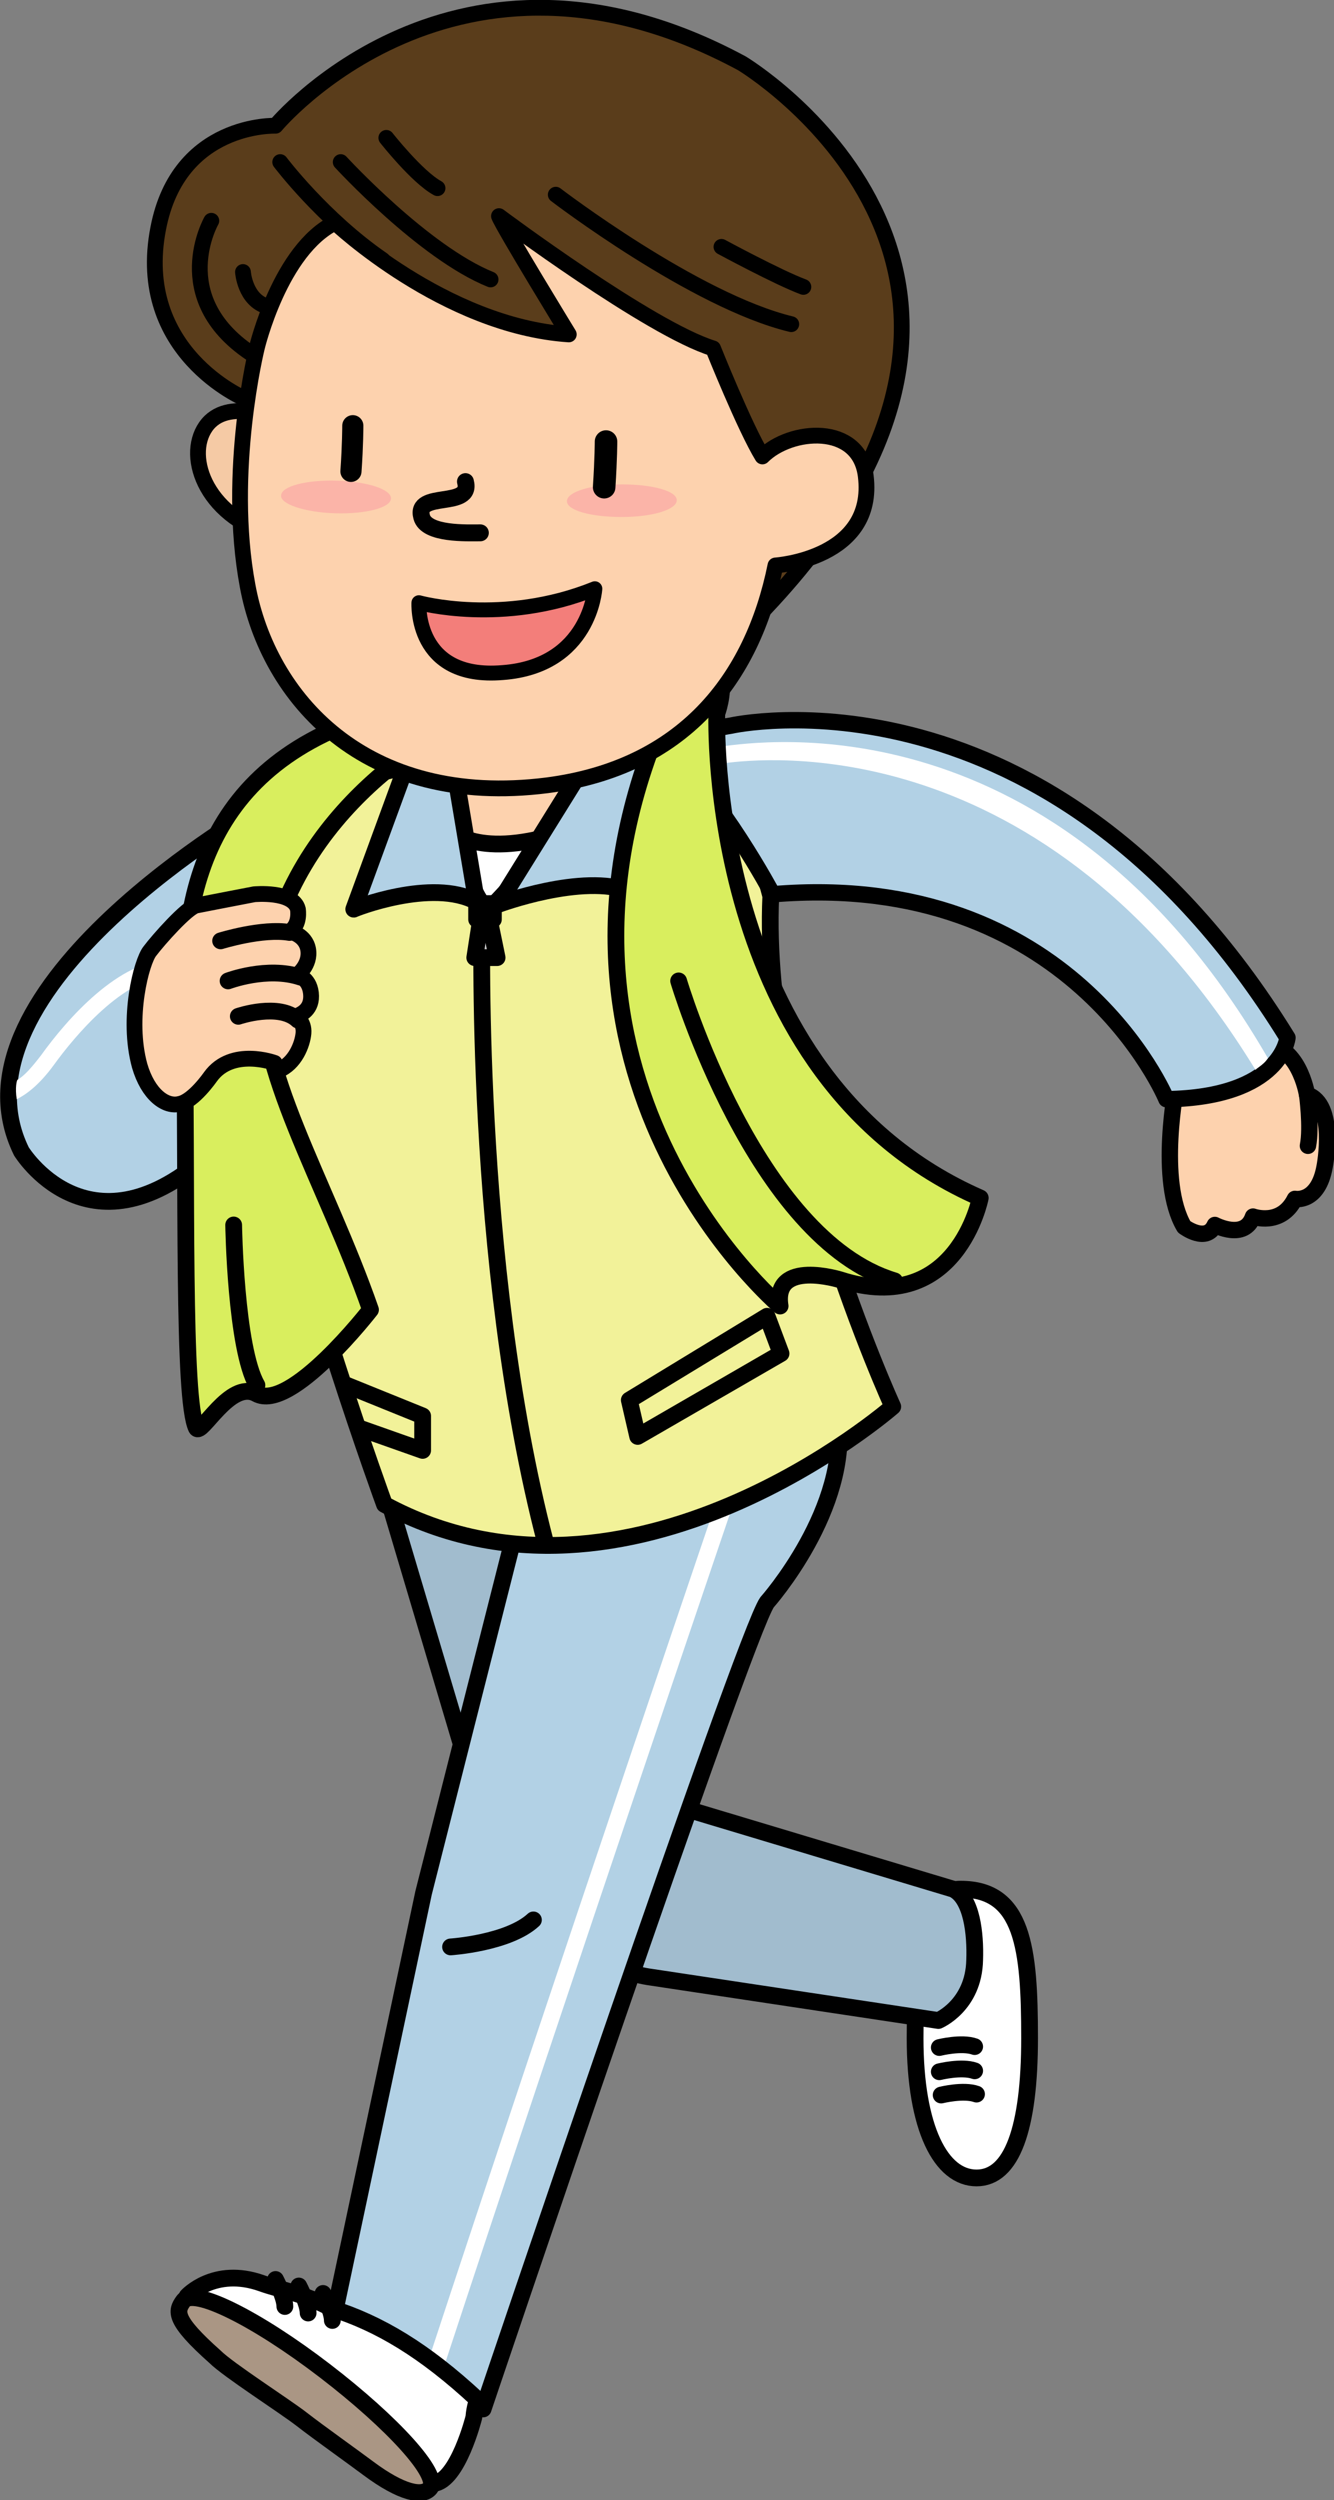 <?xml version="1.0" encoding="UTF-8"?>
<!DOCTYPE svg PUBLIC "-//W3C//DTD SVG 1.1//EN" "http://www.w3.org/Graphics/SVG/1.1/DTD/svg11.dtd">
<svg version="1.1" xmlns="http://www.w3.org/2000/svg" xmlns:xlink="http://www.w3.org/1999/xlink" x="0" y="0" width="511.581" height="958.188" viewBox="0, 0, 511.581, 958.188">
  <rect x="0" y="0" width="511.581" height="958.188" fill="#808080" stroke="none"/>
  <g id="Layer_1">
    <g>
      <g>
        <g>
          <path d="M451.248,415.548 C451.248,415.548 443.751,452.676 454.104,470.169 C454.104,470.169 462.672,476.595 465.885,469.455 C465.885,469.455 477.309,475.524 480.522,466.242 C480.522,466.242 491.232,470.169 496.587,459.459 C496.587,459.459 505.512,461.244 508.011,446.964 C508.011,446.964 512.652,423.045 501.228,419.475 C501.228,419.475 498.015,399.126 483.378,400.197 L451.248,415.548 z" fill="#FDD2AE"/>
          <path d="M451.248,415.548 C451.248,415.548 443.751,452.676 454.104,470.169 C454.104,470.169 462.672,476.595 465.885,469.455 C465.885,469.455 477.309,475.524 480.522,466.242 C480.522,466.242 491.232,470.169 496.587,459.459 C496.587,459.459 505.512,461.244 508.011,446.964 C508.011,446.964 512.652,423.045 501.228,419.475 C501.228,419.475 498.015,399.126 483.378,400.197 L451.248,415.548 z" fill-opacity="0" stroke="#000000" stroke-width="6.284" stroke-linecap="round" stroke-linejoin="round" stroke-miterlimit="10"/>
        </g>
        <g>
          <path d="M394.842,781.116 C394.842,815.745 388.059,834.666 374.493,834.666 C360.927,834.666 350.931,815.745 350.931,781.116 C350.931,746.487 354.858,723.639 368.424,723.996 C392.343,723.996 394.842,746.487 394.842,781.116 z" fill="#FFFFFF"/>
          <path d="M394.842,781.116 C394.842,815.745 388.059,834.666 374.493,834.666 C360.927,834.666 350.931,815.745 350.931,781.116 C350.931,746.487 354.858,723.639 368.424,723.996 C392.343,723.996 394.842,746.487 394.842,781.116 z" fill-opacity="0" stroke="#000000" stroke-width="6.426" stroke-linecap="round" stroke-linejoin="round" stroke-miterlimit="10"/>
        </g>
        <g>
          <path d="M99.96,309.162 C99.96,309.162 -22.491,378.777 8.211,441.252 C8.211,441.252 33.558,482.664 78.54,443.751 L108.885,418.047 L99.96,309.162 z" fill="#B2D1E5"/>
          <path d="M99.96,309.162 C99.96,309.162 -22.491,378.777 8.211,441.252 C8.211,441.252 33.558,482.664 78.54,443.751 L108.885,418.047 L99.96,309.162 z" fill-opacity="0" stroke="#000000" stroke-width="6.426" stroke-linecap="round" stroke-linejoin="round" stroke-miterlimit="10"/>
        </g>
        <path d="M6.426,421.26 C9.996,419.475 14.994,415.905 20.706,408.051 C28.203,397.698 47.481,374.136 65.331,374.136 C65.331,374.136 65.331,374.136 65.688,374.136 C67.473,374.136 68.901,372.708 68.901,370.923 C68.901,369.138 67.473,367.71 65.688,367.71 C45.696,367.71 25.704,390.558 15.708,404.481 C12.138,409.122 9.282,412.335 6.783,413.763 C6.426,413.763 5.712,416.976 6.426,421.26 z" fill="#FFFFFF"/>
        <g>
          <path d="M142.443,552.636 L187.782,705.075 C187.782,705.075 214.914,752.199 248.472,757.554 L359.856,774.333 C359.856,774.333 373.422,768.621 373.779,751.128 C374.136,741.132 372.708,727.566 365.568,723.996 L257.397,691.509 L248.829,545.139 L142.443,552.636 z" fill="#A1BCCE"/>
          <path d="M142.443,552.636 L187.782,705.075 C187.782,705.075 214.914,752.199 248.472,757.554 L359.856,774.333 C359.856,774.333 373.422,768.621 373.779,751.128 C374.136,741.132 372.708,727.566 365.568,723.996 L257.397,691.509 L248.829,545.139 L142.443,552.636 z" fill-opacity="0" stroke="#000000" stroke-width="6.426" stroke-linecap="round" stroke-linejoin="round" stroke-miterlimit="10"/>
        </g>
        <g>
          <path d="M127.449,890.358 L162.435,725.424 L199.92,577.626 L321.3,542.64 C326.298,577.983 294.168,614.04 294.168,614.04 C285.6,625.821 185.283,923.202 185.283,923.202 C185.283,923.202 163.149,896.07 127.449,890.358 z" fill="#B2D1E5"/>
          <path d="M127.449,890.358 L162.435,725.424 L199.92,577.626 L321.3,542.64 C326.298,577.983 294.168,614.04 294.168,614.04 C285.6,625.821 185.283,923.202 185.283,923.202 C185.283,923.202 163.149,896.07 127.449,890.358 z" fill-opacity="0" stroke="#000000" stroke-width="6.426" stroke-linecap="round" stroke-linejoin="round" stroke-miterlimit="10"/>
        </g>
        <path d="M283.815,558.705 C283.815,558.705 214.914,760.767 166.719,907.494" fill-opacity="0" stroke="#FFFFFF" stroke-width="6.426" stroke-linecap="round" stroke-linejoin="round" stroke-miterlimit="10"/>
        <g>
          <g>
            <path d="M166.719,289.884 L230.265,289.884 L230.265,337.365 L166.719,337.365 z" fill="#FDD2AE"/>
            <path d="M166.719,289.884 L230.265,289.884 L230.265,337.365 L166.719,337.365 z" fill-opacity="0" stroke="#000000" stroke-width="6.047" stroke-linecap="round" stroke-linejoin="round" stroke-miterlimit="10"/>
          </g>
          <g>
            <path d="M171.717,317.373 C171.717,317.373 181.713,329.511 214.2,319.515 L203.133,369.138 L153.51,369.138 L171.717,317.373 z" fill="#FFFFFF"/>
            <path d="M171.717,317.373 C171.717,317.373 181.713,329.511 214.2,319.515 L203.133,369.138 L153.51,369.138 L171.717,317.373 z" fill-opacity="0" stroke="#000000" stroke-width="6.426" stroke-linecap="round" stroke-linejoin="round" stroke-miterlimit="10"/>
          </g>
        </g>
        <g>
          <path d="M187.782,348.432 C180.999,349.503 165.291,292.026 159.222,293.097 C113.883,302.379 88.893,318.087 88.893,318.087 L99.96,416.976 C114.24,485.877 147.441,576.555 147.441,576.555 C241.332,627.249 342.363,539.07 342.363,539.07 C342.363,539.07 291.669,428.4 295.596,343.434 L278.46,279.531 L242.403,289.884 L187.782,348.432 z" fill="#F2F299"/>
          <path d="M187.782,348.432 C180.999,349.503 165.291,292.026 159.222,293.097 C113.883,302.379 88.893,318.087 88.893,318.087 L99.96,416.976 C114.24,485.877 147.441,576.555 147.441,576.555 C241.332,627.249 342.363,539.07 342.363,539.07 C342.363,539.07 291.669,428.4 295.596,343.434 L278.46,279.531 L242.403,289.884 L187.782,348.432 z" fill-opacity="0" stroke="#000000" stroke-width="6.426" stroke-linecap="round" stroke-linejoin="round" stroke-miterlimit="10"/>
        </g>
        <g>
          <path d="M174.573,277.746 C174.573,277.746 110.67,307.734 101.388,374.85 C96.747,408.051 124.95,452.676 142.086,501.942 C142.086,501.942 111.384,541.569 98.175,534.072 C88.179,528.717 77.112,550.494 75.327,547.281 C69.972,536.214 71.757,458.031 70.686,381.633 C69.972,327.726 89.25,279.174 173.145,267.393" fill="#D9EE5E"/>
          <path d="M174.573,277.746 C174.573,277.746 110.67,307.734 101.388,374.85 C96.747,408.051 124.95,452.676 142.086,501.942 C142.086,501.942 111.384,541.569 98.175,534.072 C88.179,528.717 77.112,550.494 75.327,547.281 C69.972,536.214 71.757,458.031 70.686,381.633 C69.972,327.726 89.25,279.174 173.145,267.393" fill-opacity="0" stroke="#000000" stroke-width="6.426" stroke-linecap="round" stroke-linejoin="round" stroke-miterlimit="10"/>
        </g>
        <g>
          <path d="M190.995,346.647 C190.995,346.647 223.482,334.509 241.689,341.649 L255.969,280.959 L225.624,290.955 L190.995,346.647 z" fill="#B2D1E5"/>
          <path d="M190.995,346.647 C190.995,346.647 223.482,334.509 241.689,341.649 L255.969,280.959 L225.624,290.955 L190.995,346.647 z" fill-opacity="0" stroke="#000000" stroke-width="6.426" stroke-linecap="round" stroke-linejoin="round" stroke-miterlimit="10"/>
        </g>
        <g>
          <path d="M182.784,345.576 L172.788,285.957 L156.723,290.955 L135.66,348.432 C135.303,348.432 165.648,336.294 182.784,345.576 z" fill="#B2D1E5"/>
          <path d="M182.784,345.576 L172.788,285.957 L156.723,290.955 L135.66,348.432 C135.303,348.432 165.648,336.294 182.784,345.576 z" fill-opacity="0" stroke="#000000" stroke-width="6.426" stroke-linecap="round" stroke-linejoin="round" stroke-miterlimit="10"/>
        </g>
        <path d="M184.926,349.503 C184.926,349.503 180.999,483.021 209.202,591.192" fill-opacity="0" stroke="#000000" stroke-width="6.426" stroke-linecap="round" stroke-linejoin="round" stroke-miterlimit="10"/>
        <g>
          <path d="M184.212,353.073 L182.07,366.996 L190.638,366.996 L187.782,353.073 z" fill="#CCCCCC"/>
          <path d="M184.212,353.073 L182.07,366.996 L190.638,366.996 L187.782,353.073 z" fill-opacity="0" stroke="#000000" stroke-width="6.426" stroke-linecap="round" stroke-linejoin="round" stroke-miterlimit="10"/>
        </g>
        <g>
          <path d="M182.784,346.29 L189.21,346.29 L189.21,352.359 L182.784,352.359 z" fill="#CCCCCC"/>
          <path d="M182.784,346.29 L189.21,346.29 L189.21,352.359 L182.784,352.359 z" fill-opacity="0" stroke="#000000" stroke-width="6.426" stroke-linecap="round" stroke-linejoin="round" stroke-miterlimit="10"/>
        </g>
        <path d="M294.168,504.441 L241.332,536.571 L244.545,550.494 L299.523,518.721 z" fill-opacity="0" stroke="#000000" stroke-width="6.426" stroke-linecap="round" stroke-linejoin="round" stroke-miterlimit="10"/>
        <path d="M132.09,530.502 L162.078,542.64 L162.078,555.849 L137.802,547.281" fill-opacity="0" stroke="#000000" stroke-width="6.426" stroke-linecap="round" stroke-linejoin="round" stroke-miterlimit="10"/>
        <g>
          <path d="M71.757,880.005 C71.757,880.005 82.11,868.581 100.317,875.007 C107.1,877.506 116.739,878.934 127.092,884.646 C145.299,890.358 162.792,900.711 183.141,919.632 C183.141,919.632 182.07,922.131 181.713,926.415 C181.713,926.415 175.644,950.691 166.362,951.762 L71.757,880.005 z" fill="#FFFFFF"/>
          <path d="M71.757,880.005 C71.757,880.005 82.11,868.581 100.317,875.007 C107.1,877.506 116.739,878.934 127.092,884.646 C145.299,890.358 162.792,900.711 183.141,919.632 C183.141,919.632 182.07,922.131 181.713,926.415 C181.713,926.415 175.644,950.691 166.362,951.762 L71.757,880.005 z" fill-opacity="0" stroke="#000000" stroke-width="6.426" stroke-linecap="round" stroke-linejoin="round" stroke-miterlimit="10"/>
        </g>
        <g>
          <path d="M124.593,908.565 C150.654,928.557 168.861,948.549 164.934,953.547 C162.078,957.117 153.867,955.332 141.372,946.05 C135.66,941.766 122.094,932.127 115.668,927.129 C109.242,922.131 87.465,908.208 82.467,903.21 C66.402,888.93 67.473,885.717 70.329,881.79 C74.256,876.435 98.532,888.573 124.593,908.565 z" fill="#AA9684"/>
          <path d="M124.593,908.565 C150.654,928.557 168.861,948.549 164.934,953.547 C162.078,957.117 153.867,955.332 141.372,946.05 C135.66,941.766 122.094,932.127 115.668,927.129 C109.242,922.131 87.465,908.208 82.467,903.21 C66.402,888.93 67.473,885.717 70.329,881.79 C74.256,876.435 98.532,888.573 124.593,908.565 z" fill-opacity="0" stroke="#000000" stroke-width="6.426" stroke-linecap="round" stroke-linejoin="round" stroke-miterlimit="10"/>
        </g>
        <g>
          <path d="M97.461,342.72 C97.461,342.72 112.455,341.292 114.24,348.432 C114.24,348.432 115.311,354.501 111.027,357 C111.027,357 117.096,358.071 118.167,363.783 C119.238,369.852 113.883,373.779 113.883,373.779 C113.883,373.779 118.524,374.493 119.238,380.562 C119.952,386.988 115.311,388.773 113.526,389.487 C113.526,389.487 116.739,391.629 116.382,395.913 C116.025,400.197 113.169,407.694 106.743,410.193 L105.315,407.337 C105.315,407.337 88.893,401.268 80.682,412.692 C80.682,412.692 74.256,421.974 68.901,423.045 C63.546,424.473 56.763,419.475 53.55,408.408 C48.552,390.201 54.264,368.424 57.477,364.497 C60.69,360.213 71.757,347.718 75.327,347.004 C78.897,346.29 97.461,342.72 97.461,342.72 z" fill="#FDD2AE"/>
          <path d="M97.461,342.72 C97.461,342.72 112.455,341.292 114.24,348.432 C114.24,348.432 115.311,354.501 111.027,357 C111.027,357 117.096,358.071 118.167,363.783 C119.238,369.852 113.883,373.779 113.883,373.779 C113.883,373.779 118.524,374.493 119.238,380.562 C119.952,386.988 115.311,388.773 113.526,389.487 C113.526,389.487 116.739,391.629 116.382,395.913 C116.025,400.197 113.169,407.694 106.743,410.193 L105.315,407.337 C105.315,407.337 88.893,401.268 80.682,412.692 C80.682,412.692 74.256,421.974 68.901,423.045 C63.546,424.473 56.763,419.475 53.55,408.408 C48.552,390.201 54.264,368.424 57.477,364.497 C60.69,360.213 71.757,347.718 75.327,347.004 C78.897,346.29 97.461,342.72 97.461,342.72 z" fill-opacity="0" stroke="#000000" stroke-width="6.047" stroke-linecap="round" stroke-linejoin="round" stroke-miterlimit="10"/>
        </g>
        <g>
          <path d="M280.245,278.103 C280.245,278.103 402.696,250.257 493.731,397.698 C493.731,397.698 491.589,420.546 447.321,421.26 C447.321,421.26 410.907,333.081 296.31,342.72 C296.31,342.72 275.961,304.521 255.969,287.385 C255.612,287.742 264.18,280.602 280.245,278.103 z" fill="#B2D1E5"/>
          <path d="M280.245,278.103 C280.245,278.103 402.696,250.257 493.731,397.698 C493.731,397.698 491.589,420.546 447.321,421.26 C447.321,421.26 410.907,333.081 296.31,342.72 C296.31,342.72 275.961,304.521 255.969,287.385 C255.612,287.742 264.18,280.602 280.245,278.103 z" fill-opacity="0" stroke="#000000" stroke-width="6.284" stroke-linecap="round" stroke-linejoin="round" stroke-miterlimit="10"/>
        </g>
        <path d="M486.234,405.552 C405.552,265.965 290.241,284.529 277.389,285.957 L277.746,289.17 L277.389,288.099 L277.746,291.312 L278.46,292.383 C290.955,290.955 400.197,277.389 481.593,410.193 C480.879,409.836 484.449,408.408 486.234,405.552 z" fill="#FFFFFF"/>
        <g>
          <path d="M255.612,272.034 C193.851,411.621 299.166,500.514 299.166,500.514 C296.31,482.307 322.371,490.518 322.371,490.518 C366.996,504.798 375.921,459.102 375.921,459.102 C269.892,412.692 274.89,273.462 274.89,273.462 C274.89,273.462 285.957,244.902 254.184,247.401" fill="#D9EE5E"/>
          <path d="M255.612,272.034 C193.851,411.621 299.166,500.514 299.166,500.514 C296.31,482.307 322.371,490.518 322.371,490.518 C366.996,504.798 375.921,459.102 375.921,459.102 C269.892,412.692 274.89,273.462 274.89,273.462 C274.89,273.462 285.957,244.902 254.184,247.401" fill-opacity="0" stroke="#000000" stroke-width="6.426" stroke-linecap="round" stroke-linejoin="round" stroke-miterlimit="10"/>
        </g>
      </g>
      <g>
        <g>
          <path d="M105.672,48.195 C105.672,48.195 174.573,-34.986 284.529,24.276 C284.529,24.276 416.262,103.173 293.454,233.121 L93.891,152.796 C93.891,152.796 51.408,134.946 60.69,87.465 C68.544,46.767 105.672,48.195 105.672,48.195 z" fill="#5A3D1B"/>
          <path d="M105.672,48.195 C105.672,48.195 174.573,-34.986 284.529,24.276 C284.529,24.276 416.262,103.173 293.454,233.121 L93.891,152.796 C93.891,152.796 51.408,134.946 60.69,87.465 C68.544,46.767 105.672,48.195 105.672,48.195 z" fill-opacity="0" stroke="#000000" stroke-width="6.047" stroke-linecap="round" stroke-linejoin="round" stroke-miterlimit="10"/>
        </g>
        <g>
          <g>
            <path d="M107.1,161.007 C107.1,161.007 87.108,151.725 78.897,163.506 C70.686,175.287 79.254,199.206 107.457,205.989" fill="#F5CAA5"/>
            <path d="M107.1,161.007 C107.1,161.007 87.108,151.725 78.897,163.506 C70.686,175.287 79.254,199.206 107.457,205.989" fill-opacity="0" stroke="#000000" stroke-width="6.047" stroke-linecap="round" stroke-linejoin="round" stroke-miterlimit="10"/>
          </g>
          <g>
            <path d="M292.383,174.93 C303.093,164.22 329.511,162.078 332.01,182.427 C335.937,214.2 297.381,216.699 297.381,216.699 C288.456,260.61 261.681,294.168 209.916,300.951 C139.587,309.876 102.816,267.036 94.962,224.553 C86.751,180.642 98.532,133.161 98.532,133.161 C98.532,133.161 107.457,95.676 128.52,85.323 C128.52,85.323 170.289,124.95 218.127,128.163 C218.127,128.163 192.78,86.751 191.352,82.824 C191.352,82.824 249.186,126.021 273.462,133.518 C273.462,133.518 285.6,163.863 292.383,174.93 z" fill="#FDD2AE"/>
            <path d="M292.383,174.93 C303.093,164.22 329.511,162.078 332.01,182.427 C335.937,214.2 297.381,216.699 297.381,216.699 C288.456,260.61 261.681,294.168 209.916,300.951 C139.587,309.876 102.816,267.036 94.962,224.553 C86.751,180.642 98.532,133.161 98.532,133.161 C98.532,133.161 107.457,95.676 128.52,85.323 C128.52,85.323 170.289,124.95 218.127,128.163 C218.127,128.163 192.78,86.751 191.352,82.824 C191.352,82.824 249.186,126.021 273.462,133.518 C273.462,133.518 285.6,163.863 292.383,174.93 z" fill-opacity="0" stroke="#000000" stroke-width="6.047" stroke-linecap="round" stroke-linejoin="round" stroke-miterlimit="10"/>
          </g>
        </g>
        <path d="M149.94,190.995 C149.94,194.565 140.301,197.064 128.52,196.707 C116.739,196.35 107.457,193.137 107.814,189.924 C107.814,186.354 117.453,183.855 129.234,184.212 C140.658,184.569 149.94,187.425 149.94,190.995 z" fill="#FBA7A6" opacity="0.7"/>
        <g>
          <path d="M135.303,163.149 C135.303,163.149 135.303,170.646 134.589,180.642" fill="#FFFFFF"/>
          <path d="M135.303,163.149 C135.303,163.149 135.303,170.646 134.589,180.642" fill-opacity="0" stroke="#000000" stroke-width="8.108" stroke-linecap="round" stroke-linejoin="round"/>
        </g>
        <path d="M259.539,191.709 C259.539,195.279 250.257,198.135 238.476,198.135 C226.695,198.135 217.413,195.636 217.413,192.066 C217.413,188.496 226.695,185.64 238.476,185.64 C250.257,185.64 259.539,188.139 259.539,191.709 z" fill="#FBA7A6" opacity="0.7"/>
        <g>
          <path d="M232.407,169.218 C232.407,169.218 232.407,175.644 231.693,186.711" fill="#FFFFFF"/>
          <path d="M232.407,169.218 C232.407,169.218 232.407,175.644 231.693,186.711" fill-opacity="0" stroke="#000000" stroke-width="8.638" stroke-linecap="round" stroke-linejoin="round"/>
        </g>
        <path d="M178.5,184.569 C181.356,195.279 158.865,187.782 161.721,198.135 C163.506,204.918 179.214,204.204 184.212,204.204" fill-opacity="0" stroke="#000000" stroke-width="6.479" stroke-linecap="round" stroke-linejoin="round"/>
        <path d="M107.457,62.118 C107.457,62.118 123.879,83.895 146.727,99.603" fill-opacity="0" stroke="#000000" stroke-width="6.047" stroke-linecap="round" stroke-linejoin="round" stroke-miterlimit="10"/>
      </g>
      <path d="M130.662,62.118 C130.662,62.118 162.435,96.747 188.139,107.1" fill-opacity="0" stroke="#000000" stroke-width="6.047" stroke-linecap="round" stroke-linejoin="round" stroke-miterlimit="10"/>
      <path d="M148.155,52.836 C148.155,52.836 159.936,67.83 167.79,72.114" fill-opacity="0" stroke="#000000" stroke-width="6.047" stroke-linecap="round" stroke-linejoin="round" stroke-miterlimit="10"/>
      <path d="M213.129,74.613 C213.129,74.613 266.322,115.311 303.45,124.236" fill-opacity="0" stroke="#000000" stroke-width="6.047" stroke-linecap="round" stroke-linejoin="round" stroke-miterlimit="10"/>
      <path d="M276.675,94.605 C276.675,94.605 298.452,106.386 308.091,109.956" fill-opacity="0" stroke="#000000" stroke-width="6.047" stroke-linecap="round" stroke-linejoin="round" stroke-miterlimit="10"/>
      <path d="M81.039,84.609 C81.039,84.609 64.26,113.883 96.033,135.303" fill-opacity="0" stroke="#000000" stroke-width="6.047" stroke-linecap="round" stroke-linejoin="round" stroke-miterlimit="10"/>
      <path d="M93.177,104.244 C93.177,104.244 93.891,114.954 102.459,117.453" fill-opacity="0" stroke="#000000" stroke-width="6.047" stroke-linecap="round" stroke-linejoin="round" stroke-miterlimit="10"/>
      <g>
        <path d="M501.228,419.118 C501.228,419.118 503.013,431.97 501.585,439.11" fill="#CCCCA3"/>
        <path d="M501.228,419.118 C501.228,419.118 503.013,431.97 501.585,439.11" fill-opacity="0" stroke="#000000" stroke-width="6.284" stroke-linecap="round" stroke-linejoin="round" stroke-miterlimit="10"/>
      </g>
      <g>
        <path d="M160.65,230.979 C160.65,230.979 192.78,239.904 228.123,225.624 C228.123,225.624 226.338,255.255 192.78,257.754 C158.865,260.61 160.65,230.979 160.65,230.979 z" fill="#F37E7A"/>
        <path d="M160.65,230.979 C160.65,230.979 192.78,239.904 228.123,225.624 C228.123,225.624 226.338,255.255 192.78,257.754 C158.865,260.61 160.65,230.979 160.65,230.979 z" fill-opacity="0" stroke="#000000" stroke-width="5.712" stroke-linecap="round" stroke-linejoin="round" stroke-miterlimit="10"/>
      </g>
      <g>
        <path d="M172.788,746.13 C172.788,746.13 194.922,744.702 204.561,735.777" fill="#B2D1E5"/>
        <path d="M172.788,746.13 C172.788,746.13 194.922,744.702 204.561,735.777" fill-opacity="0" stroke="#000000" stroke-width="6.426" stroke-linecap="round" stroke-linejoin="round" stroke-miterlimit="10"/>
      </g>
      <path d="M84.609,360.57 C84.609,360.57 100.674,355.572 111.027,357.357" fill-opacity="0" stroke="#000000" stroke-width="6.426" stroke-linecap="round" stroke-linejoin="round" stroke-miterlimit="10"/>
      <path d="M87.465,375.921 C87.465,375.921 102.459,370.209 115.311,374.493" fill-opacity="0" stroke="#000000" stroke-width="6.426" stroke-linecap="round" stroke-linejoin="round" stroke-miterlimit="10"/>
      <path d="M91.392,389.487 C91.392,389.487 107.1,384.132 114.24,390.915" fill-opacity="0" stroke="#000000" stroke-width="6.426" stroke-linecap="round" stroke-linejoin="round" stroke-miterlimit="10"/>
      <path d="M260.253,375.921 C260.253,375.921 289.527,474.81 343.077,490.875" fill-opacity="0" stroke="#000000" stroke-width="6.426" stroke-linecap="round" stroke-linejoin="round" stroke-miterlimit="10"/>
      <path d="M89.607,469.455 C89.607,469.455 90.321,516.579 98.532,530.859" fill-opacity="0" stroke="#000000" stroke-width="6.426" stroke-linecap="round" stroke-linejoin="round" stroke-miterlimit="10"/>
      <g>
        <path d="M360.213,784.686 C360.213,784.686 368.781,782.544 373.779,784.329" fill="#FFFFFF"/>
        <path d="M360.213,784.686 C360.213,784.686 368.781,782.544 373.779,784.329" fill-opacity="0" stroke="#000000" stroke-width="6.426" stroke-linecap="round" stroke-linejoin="round" stroke-miterlimit="10"/>
      </g>
      <g>
        <path d="M360.213,793.968 C360.213,793.968 368.781,791.826 373.779,793.611" fill="#FFFFFF"/>
        <path d="M360.213,793.968 C360.213,793.968 368.781,791.826 373.779,793.611" fill-opacity="0" stroke="#000000" stroke-width="6.426" stroke-linecap="round" stroke-linejoin="round" stroke-miterlimit="10"/>
      </g>
      <g>
        <path d="M360.927,802.893 C360.927,802.893 369.495,800.751 374.493,802.536" fill="#FFFFFF"/>
        <path d="M360.927,802.893 C360.927,802.893 369.495,800.751 374.493,802.536" fill-opacity="0" stroke="#000000" stroke-width="6.426" stroke-linecap="round" stroke-linejoin="round" stroke-miterlimit="10"/>
      </g>
      <g>
        <path d="M123.879,878.934 C123.879,878.934 127.449,885.717 127.449,889.287" fill="#A1BCCE"/>
        <path d="M123.879,878.934 C123.879,878.934 127.449,885.717 127.449,889.287" fill-opacity="0" stroke="#000000" stroke-width="6.426" stroke-linecap="round" stroke-linejoin="round" stroke-miterlimit="10"/>
      </g>
      <g>
        <path d="M114.597,876.078 C114.597,876.078 118.167,882.861 118.167,886.431" fill="#A1BCCE"/>
        <path d="M114.597,876.078 C114.597,876.078 118.167,882.861 118.167,886.431" fill-opacity="0" stroke="#000000" stroke-width="6.426" stroke-linecap="round" stroke-linejoin="round" stroke-miterlimit="10"/>
      </g>
      <g>
        <path d="M105.672,873.579 C105.672,873.579 109.242,880.362 109.242,883.932" fill="#A1BCCE"/>
        <path d="M105.672,873.579 C105.672,873.579 109.242,880.362 109.242,883.932" fill-opacity="0" stroke="#000000" stroke-width="6.426" stroke-linecap="round" stroke-linejoin="round" stroke-miterlimit="10"/>
      </g>
    </g>
  </g>
</svg>
